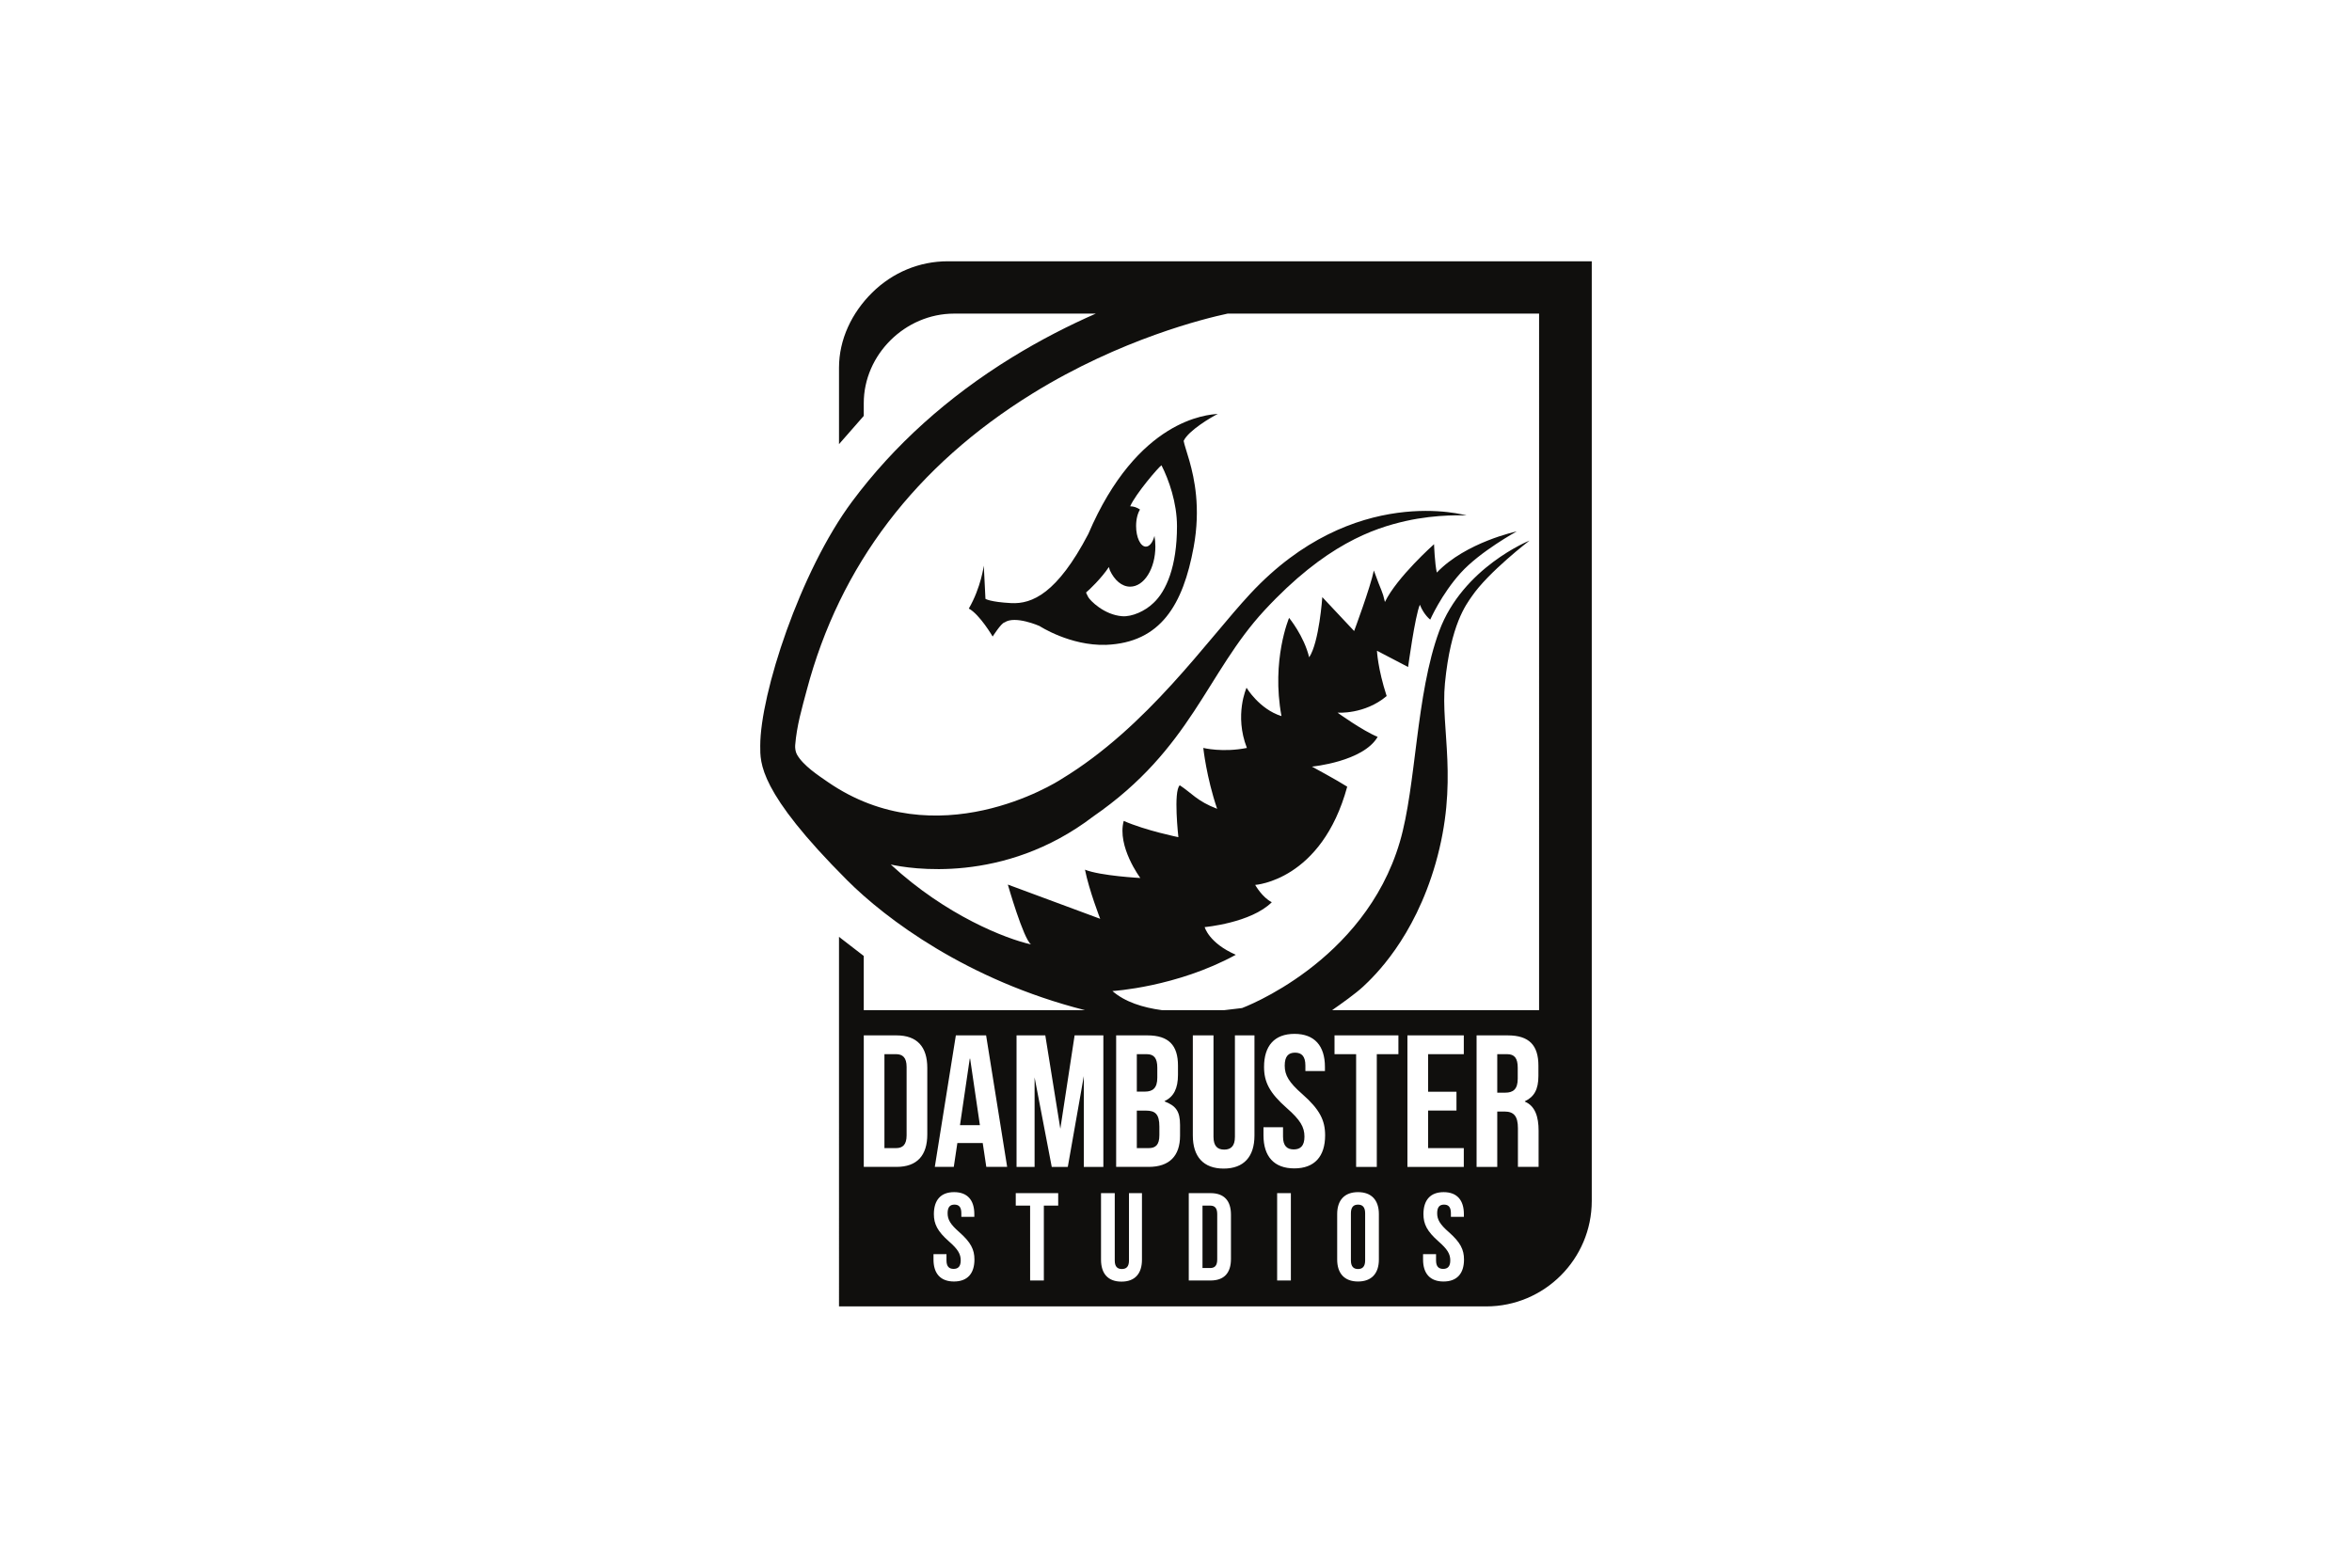 <svg xmlns="http://www.w3.org/2000/svg" height="800" width="1200" viewBox="-35.796 -75 310.232 450"><g fill="#100f0d"><path d="M112.868 98.066c-2.44 2.386-6.226 4.019-8.963 3.82-5.235-.378-9.3-4.56-9.798-5.534-.496-.915-.596-1.283-.596-1.283.846-.669 4.439-4.11 6.543-7.298l.285.932c1.319 2.843 3.432 4.696 5.82 4.696 3.998 0 7.24-5.164 7.24-11.535 0-1.055-.097-2.07-.264-3.04-.476 1.837-1.4 3.083-2.462 3.083-1.55 0-2.805-2.65-2.805-5.92 0-1.935.442-3.648 1.122-4.728-.867-.59-1.817-.925-2.819-.928 1.579-3.62 8.235-11.35 8.978-11.774 2.09 4.084 4.454 10.737 4.454 17.5 0 11.574-3.102 18.615-6.735 22.009zm18.454-54.247c-2.982.212-23.068 1.453-37.175 34.465-8.909 17.024-16.095 20.153-22.14 19.835-6.046-.318-7.372-1.22-7.372-1.22l-.477-9.546s-.796 6.284-4.296 12.33c3.182 1.75 6.841 8.034 6.841 8.034s2.467-3.898 3.421-4.056c3.023-2.069 10.023 1.034 10.023 1.034s8.75 5.727 19.092 5.41c15.75-.637 22.114-11.615 25.137-28.002 1.047-5.677 1.101-10.656.699-14.89-.76-7.987-3.147-13.317-3.563-15.657 1.353-2.943 7.955-6.84 9.81-7.737M110.718 243.8h-2.642v10.762h3.397c1.995 0 3.074-.918 3.074-3.722v-2.457c0-3.505-1.132-4.584-3.829-4.584M60.13 228.89l-2.805 19.092h5.717l-2.804-19.092h-.108m111.43 41.895c-1.253 0-2.041.68-2.041 2.471v13.54c0 1.792.788 2.473 2.042 2.473 1.254 0 2.041-.681 2.041-2.472v-13.54c0-1.792-.787-2.472-2.041-2.472m-57.607-36.432v-2.874c0-2.696-.917-3.882-3.02-3.882h-2.858v10.746h2.318c2.212 0 3.56-.97 3.56-3.99m15.191 36.718h-2.22v17.911h2.22c1.254 0 2.006-.645 2.006-2.436v-13.039c0-1.791-.752-2.436-2.006-2.436m-90.157-43.474h-3.344v26.965h3.344c1.888 0 3.02-.971 3.02-3.668v-19.63c0-2.697-1.132-3.667-3.02-3.667"/><path d="M223.52 214.954h-59.388c2.54-1.761 6.809-4.802 8.894-6.753 3.077-2.879 14.58-13.712 20.8-35.396 6.702-23.53 1.392-38.432 2.68-51.679 1.657-17.018 6.145-22.644 7.696-24.922 4.766-7 16.58-16.034 16.58-16.034s-19.161 7.694-25.913 25.963c-6.752 18.269-6.556 44.38-11.319 60.566-10.227 34.75-45.224 47.635-45.275 47.658-.306 0-2.196.305-5.017.597h-18.04c-5.356-.727-10.536-2.324-14.142-5.479 0 0 18.334-1.075 35.412-10.408-7.745-3.376-8.936-7.943-8.936-7.943s13.304-1.192 19.262-7.15c-2.78-1.39-4.766-4.964-4.766-4.964s19.063-1.19 26.41-28.197c-2.78-1.787-10.127-5.76-10.127-5.76s14.695-1.39 18.865-8.538c-4.37-1.787-11.518-6.95-11.518-6.95s7.744.596 14.099-4.765c-2.581-7.944-2.78-13.007-2.78-13.007l8.936 4.666s1.985-14.694 3.375-17.871c1.192 2.978 2.98 4.269 2.98 4.269s3.176-7.248 8.736-13.404c5.56-6.156 16.085-11.915 16.085-11.915s-14.595 3.078-22.935 11.816c-.596-2.582-.794-8.142-.794-8.142s-10.624 9.432-14.1 16.581c-.794-3.475-.794-2.383-3.177-9.035-.993 4.865-5.659 17.375-5.659 17.375l-9.134-9.73s-.894 13.007-3.774 17.276c-1.489-6.156-5.758-11.319-5.758-11.319s-5.163 12.114-2.184 28.198c-6.355-1.986-10.028-8.142-10.028-8.142s-3.575 7.844.099 17.276c-6.95 1.39-12.51 0-12.51 0s.893 8.44 3.971 17.475c-5.759-2.184-7.347-4.567-10.723-6.751-1.887 1.688-.397 14.893-.397 14.893s-9.333-1.887-15.688-4.667c-1.986 7.348 4.766 16.383 4.766 16.383s-11.418-.596-15.886-2.384c1.192 5.958 4.369 14.1 4.369 14.1l-26.51-9.83s4.468 15.589 6.652 17.177c-7.149-1.588-24.325-8.24-40.25-22.93 5.107 1.127 32.339 5.889 58.122-13.806 28.198-19.46 32.47-41.172 49.147-59.176 17.475-18.865 31.276-23.531 40.51-25.617 9.234-2.084 17.474-1.588 17.474-1.588S170.37 63.49 140.658 95.41c-12.525 13.456-29.489 38.226-54.212 53.218-1.625 1.084-35.737 22.496-67.118.795-2.555-1.767-7.04-4.672-8.81-7.88-.388-.703-.556-1.82-.493-2.621.466-5.733 1.959-10.673 3.313-15.79 9.484-35.815 31.217-64.417 64.805-85.18 25.376-15.686 49.66-21.584 55.989-22.932h89.389zm-.138 44.992h-5.933v-11.084c0-3.506-1.186-4.8-3.882-4.8h-2.05v15.893h-5.932v-37.752h8.952c6.148 0 8.791 2.858 8.791 8.683v2.966c0 3.883-1.24 6.019-3.883 7.259v.108c2.966 1.24 3.937 4.39 3.937 8.326zM196.1 292.851c-3.87 0-5.876-2.293-5.876-6.305v-1.54h3.726v1.79c0 1.792.787 2.437 2.042 2.437 1.253 0 2.042-.645 2.042-2.436 0-1.827-.789-3.189-3.368-5.445-3.296-2.901-4.334-4.98-4.334-7.845 0-4.012 1.97-6.305 5.803-6.305s5.803 2.293 5.803 6.305v.788h-3.725v-1.039c0-1.79-.717-2.471-1.97-2.471-1.255 0-1.971.68-1.971 2.471 0 1.827.788 3.189 3.368 5.445 3.295 2.902 4.334 4.98 4.334 7.845 0 4.012-2.006 6.305-5.874 6.305zm3.712-54.469v5.393h-8.143v10.787h10.246v5.393h-16.179v-37.752h16.18v5.394H191.67v10.785zm-16.664-10.785h-6.202v32.358h-5.933v-32.358h-6.202v-5.394h18.337zm-5.606 58.949c0 4.012-2.114 6.305-5.982 6.305-3.869 0-5.983-2.293-5.983-6.305v-13.039c0-4.012 2.114-6.305 5.983-6.305 3.868 0 5.982 2.293 5.982 6.305zm-24.272-26.16c-5.824 0-8.845-3.451-8.845-9.492v-2.319h5.609v2.697c0 2.696 1.186 3.667 3.074 3.667 1.887 0 3.074-.971 3.074-3.667 0-2.75-1.187-4.8-5.07-8.198-4.962-4.368-6.525-7.496-6.525-11.81 0-6.04 2.966-9.492 8.737-9.492 5.77 0 8.736 3.452 8.736 9.491v1.187h-5.609v-1.564c0-2.697-1.078-3.72-2.966-3.72-1.887 0-2.966 1.023-2.966 3.72 0 2.75 1.187 4.8 5.07 8.197 4.961 4.369 6.525 7.497 6.525 11.811 0 6.04-3.02 9.492-8.844 9.492zm-.983 32.179h-3.941v-25.076h3.94zm-10.451-41.617c0 6.04-3.02 9.492-8.844 9.492-5.825 0-8.845-3.452-8.845-9.492v-28.745h5.932v29.123c0 2.696 1.186 3.667 3.074 3.667 1.887 0 3.074-.97 3.074-3.667v-29.123h5.609zm-6.745 35.419c0 4.013-1.935 6.198-5.875 6.198h-6.234v-25.076h6.234c3.94 0 5.875 2.185 5.875 6.197zm-14.612-35.365c0 5.825-3.075 8.953-9.007 8.953h-9.33v-37.752h8.952c6.149 0 8.792 2.858 8.792 8.683v2.62c0 3.884-1.187 6.311-3.83 7.551v.108c3.182 1.24 4.423 2.772 4.423 6.763zm-10.93 35.58c0 4.012-2.007 6.305-5.876 6.305-3.868 0-5.875-2.293-5.875-6.305v-19.093h3.941v19.344c0 1.79.788 2.436 2.042 2.436 1.254 0 2.041-.645 2.041-2.436v-19.344h3.726zm-21.284-26.627H83.66l-4.923-25.688v25.688h-5.178v-37.752h8.252l4.314 26.804 4.099-26.804h8.251v37.752h-5.608v-26.066zm-2.755 11.116h-4.119v21.494h-3.94V271.07h-4.12v-3.582h12.18zm-20.635-11.116l-1.025-6.85h-7.28l-1.025 6.85h-5.447l6.04-37.752h8.683l6.04 37.752zm-9.278 32.896c-3.868 0-5.875-2.293-5.875-6.305v-1.54h3.726v1.79c0 1.792.788 2.437 2.042 2.437 1.254 0 2.042-.645 2.042-2.436 0-1.827-.788-3.189-3.367-5.445-3.296-2.901-4.335-4.98-4.335-7.845 0-4.012 1.97-6.305 5.804-6.305 3.833 0 5.803 2.293 5.803 6.305v.788h-3.726v-1.039c0-1.79-.716-2.471-1.97-2.471s-1.97.68-1.97 2.471c0 1.827.788 3.189 3.367 5.445 3.296 2.902 4.334 4.98 4.334 7.845 0 4.012-2.005 6.305-5.875 6.305zm-7.657-42.227c0 6.04-2.913 9.33-8.845 9.33h-9.384v-37.75h9.384c5.932 0 8.845 3.289 8.845 9.33zM53.795 0c-8.091 0-15.778 3.186-21.644 8.971-5.904 5.821-9.544 13.483-9.544 21.573v21.947l7.105-8.109V40.72c0-13.93 11.876-25.7 25.935-25.7h40.66c-7.528 3.303-15.705 7.434-24.051 12.566-18.46 11.35-33.895 25.265-45.878 41.356C11.407 89.045 0 124.236 0 139.083c0 4.919-.523 13.121 24.988 38.632 11.02 11.02 34.447 28.678 68.182 37.239H29.71v-15.55l-7.104-5.483V300H208.35c16.702 0 30.29-13.588 30.29-30.29V0H53.795"/><path d="M214.375 227.597h-2.858v11.048h2.319c2.212 0 3.56-.97 3.56-3.99v-3.176c0-2.696-.917-3.882-3.02-3.882"/></g></svg>